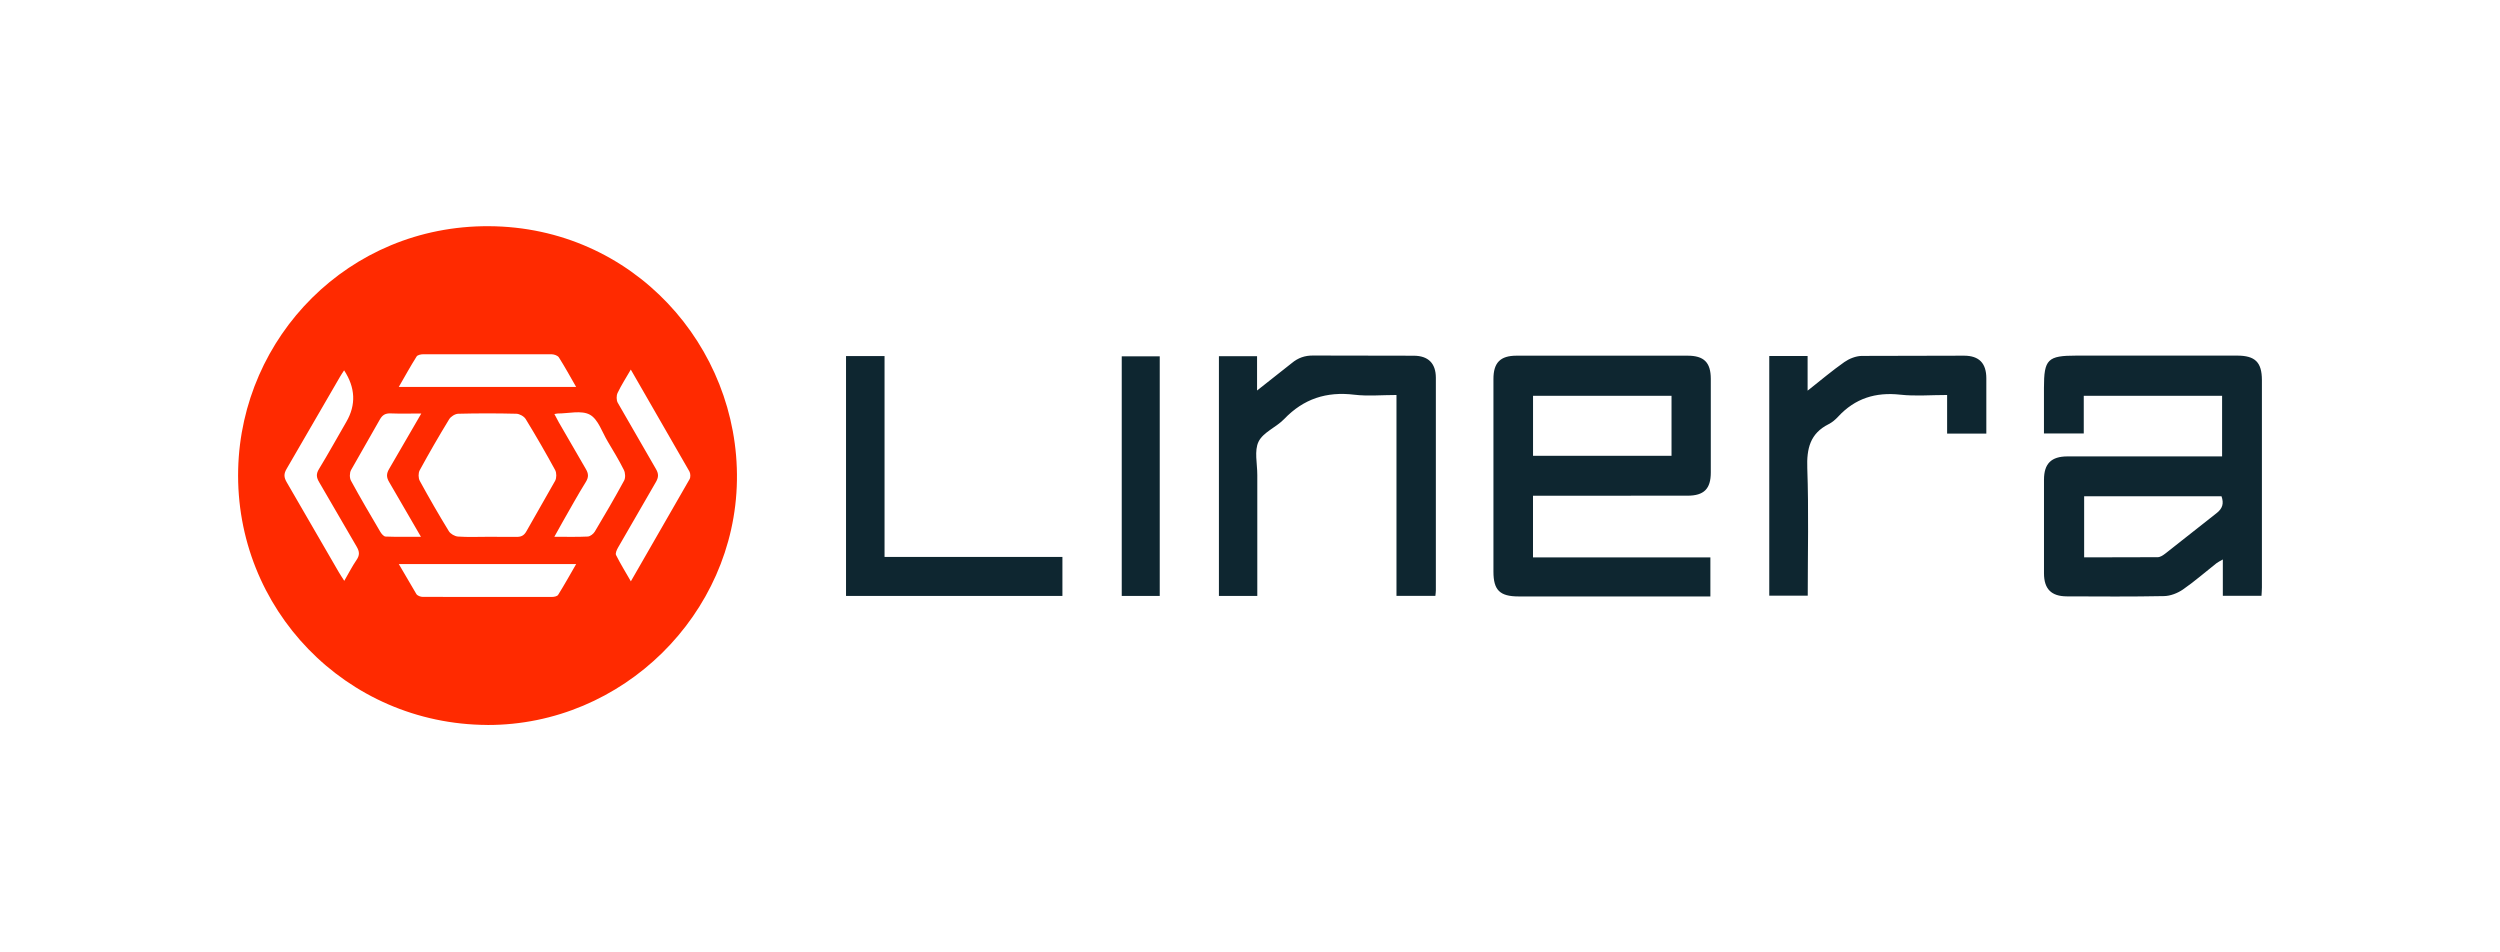 <?xml version="1.0" encoding="utf-8"?><svg width="210" height="80" viewBox="0 0 210 80" fill="none" xmlns="http://www.w3.org/2000/svg">
<path d="M40.943 60.896C29.042 60.841 19.721 51.128 20.006 39.411C20.281 28.301 29.275 18.945 41.056 19C53.182 19.059 62.083 29.098 61.902 40.365C61.724 51.583 52.321 60.919 40.943 60.899V60.896ZM40.949 45.092L43.353 45.098C43.755 45.109 44.009 45.007 44.222 44.622L46.632 40.386C46.76 40.15 46.76 39.721 46.632 39.484C45.844 38.037 45.019 36.608 44.158 35.201C44.018 34.971 43.644 34.764 43.376 34.755C41.749 34.714 40.122 34.714 38.495 34.755C38.229 34.761 37.868 34.988 37.728 35.219C36.87 36.625 36.044 38.055 35.254 39.505C35.128 39.738 35.134 40.158 35.262 40.395C36.041 41.821 36.852 43.23 37.701 44.616C37.841 44.847 38.203 45.054 38.474 45.071C39.297 45.13 40.123 45.092 40.949 45.092ZM28.905 31.108C28.762 31.33 28.654 31.484 28.561 31.648L24.073 39.388C23.828 39.805 23.846 40.097 24.079 40.5L28.453 48.053C28.581 48.278 28.73 48.491 28.919 48.791C29.293 48.147 29.585 47.566 29.949 47.035C30.227 46.632 30.2 46.329 29.958 45.917L26.813 40.508C26.574 40.106 26.539 39.814 26.796 39.394C27.592 38.09 28.327 36.751 29.095 35.429C29.921 34.003 29.857 32.561 28.902 31.102L28.905 31.108ZM52.986 31.047C52.581 31.747 52.187 32.357 51.878 33.005C51.77 33.232 51.77 33.614 51.892 33.833L55.093 39.385C55.341 39.799 55.326 40.1 55.087 40.505L51.919 45.99C51.81 46.18 51.673 46.478 51.749 46.627C52.111 47.35 52.537 48.041 52.992 48.832L57.926 40.249C58.019 40.082 58.005 39.767 57.908 39.598L52.989 31.047H52.986ZM48.394 32.5C47.878 31.601 47.437 30.796 46.947 30.023C46.848 29.868 46.553 29.763 46.349 29.76L35.557 29.757C35.364 29.757 35.075 29.816 34.994 29.947C34.483 30.758 34.019 31.598 33.5 32.5H48.394ZM33.5 47.382L34.973 49.897C35.061 50.04 35.329 50.139 35.516 50.139L46.378 50.142C46.55 50.142 46.81 50.087 46.883 49.967C47.391 49.153 47.86 48.313 48.397 47.382H33.497H33.5ZM46.571 34.784L46.938 35.473L49.196 39.373C49.439 39.776 49.465 40.074 49.205 40.491C48.528 41.582 47.91 42.708 47.271 43.823L46.565 45.089C47.589 45.089 48.484 45.115 49.377 45.069C49.581 45.057 49.847 44.847 49.964 44.654C50.81 43.239 51.641 41.815 52.426 40.368C52.552 40.138 52.528 39.721 52.406 39.476C51.994 38.653 51.516 37.865 51.043 37.074C50.574 36.292 50.247 35.219 49.549 34.834C48.84 34.443 47.752 34.737 46.83 34.735C46.784 34.735 46.734 34.749 46.571 34.778V34.784ZM35.388 34.735C34.419 34.735 33.617 34.758 32.82 34.726C32.377 34.708 32.12 34.854 31.901 35.248L29.488 39.484C29.36 39.721 29.354 40.144 29.483 40.38C30.27 41.827 31.108 43.251 31.945 44.672C32.044 44.841 32.234 45.066 32.389 45.071C33.34 45.109 34.294 45.089 35.358 45.089L32.692 40.497C32.45 40.091 32.45 39.791 32.692 39.382L35.388 34.737V34.735Z" fill="#FF2A00"/>
<path d="M186.656 38.335V33.247H175.036V36.412H171.692V32.59C171.692 30.174 171.996 29.871 174.429 29.871H187.917C189.431 29.871 189.997 30.428 190 31.925V49.352C190 49.565 189.98 49.78 189.965 50.046H186.718V46.994C186.473 47.137 186.312 47.21 186.175 47.318C185.239 48.053 184.343 48.844 183.366 49.518C182.916 49.827 182.315 50.063 181.778 50.072C179.056 50.127 176.334 50.104 173.612 50.095C172.308 50.09 171.698 49.471 171.695 48.164V40.29C171.698 38.95 172.302 38.341 173.665 38.338L186.656 38.335ZM175.065 46.819L181.247 46.804C181.457 46.804 181.694 46.647 181.875 46.507L186.166 43.125C186.703 42.72 186.817 42.288 186.607 41.687H175.068V46.819H175.065ZM128.772 41.64V46.819H143.672V50.101H127.565C125.983 50.101 125.449 49.57 125.449 48.018V31.834C125.449 30.466 126.024 29.877 127.392 29.877H141.753C143.138 29.877 143.704 30.449 143.707 31.817V39.689C143.707 41.057 143.141 41.635 141.756 41.638L128.77 41.64H128.772ZM140.408 38.288V33.247H128.775V38.288H140.408ZM120.568 50.055H117.304V33.179C116.075 33.179 114.902 33.293 113.762 33.156C111.433 32.873 109.502 33.495 107.871 35.199C107.206 35.893 106.109 36.304 105.721 37.095C105.345 37.859 105.616 38.947 105.613 39.896V50.06H102.389V29.921H105.593V32.803L108.504 30.504C109.038 30.058 109.604 29.859 110.301 29.865L118.759 29.88C119.973 29.886 120.609 30.519 120.612 31.727V49.591C120.612 49.731 120.589 49.874 120.571 50.057L120.568 50.055ZM163.558 33.179C162.187 33.179 160.895 33.293 159.628 33.153C157.551 32.923 155.824 33.462 154.403 35C154.175 35.248 153.901 35.481 153.604 35.63C152.046 36.412 151.754 37.681 151.812 39.333C151.938 42.877 151.85 46.428 151.85 50.037H148.618V29.906H151.839V32.815C152.947 31.942 153.904 31.131 154.925 30.414C155.334 30.128 155.888 29.906 156.381 29.897L164.988 29.877C166.245 29.883 166.849 30.507 166.852 31.773V36.421H163.558V33.177V33.179ZM71.066 29.909H74.302V46.781H89.243V50.057H71.066V29.909ZM97.418 50.057H94.226V29.932H97.418V50.057Z" fill="#0E2630"/>
</svg>
